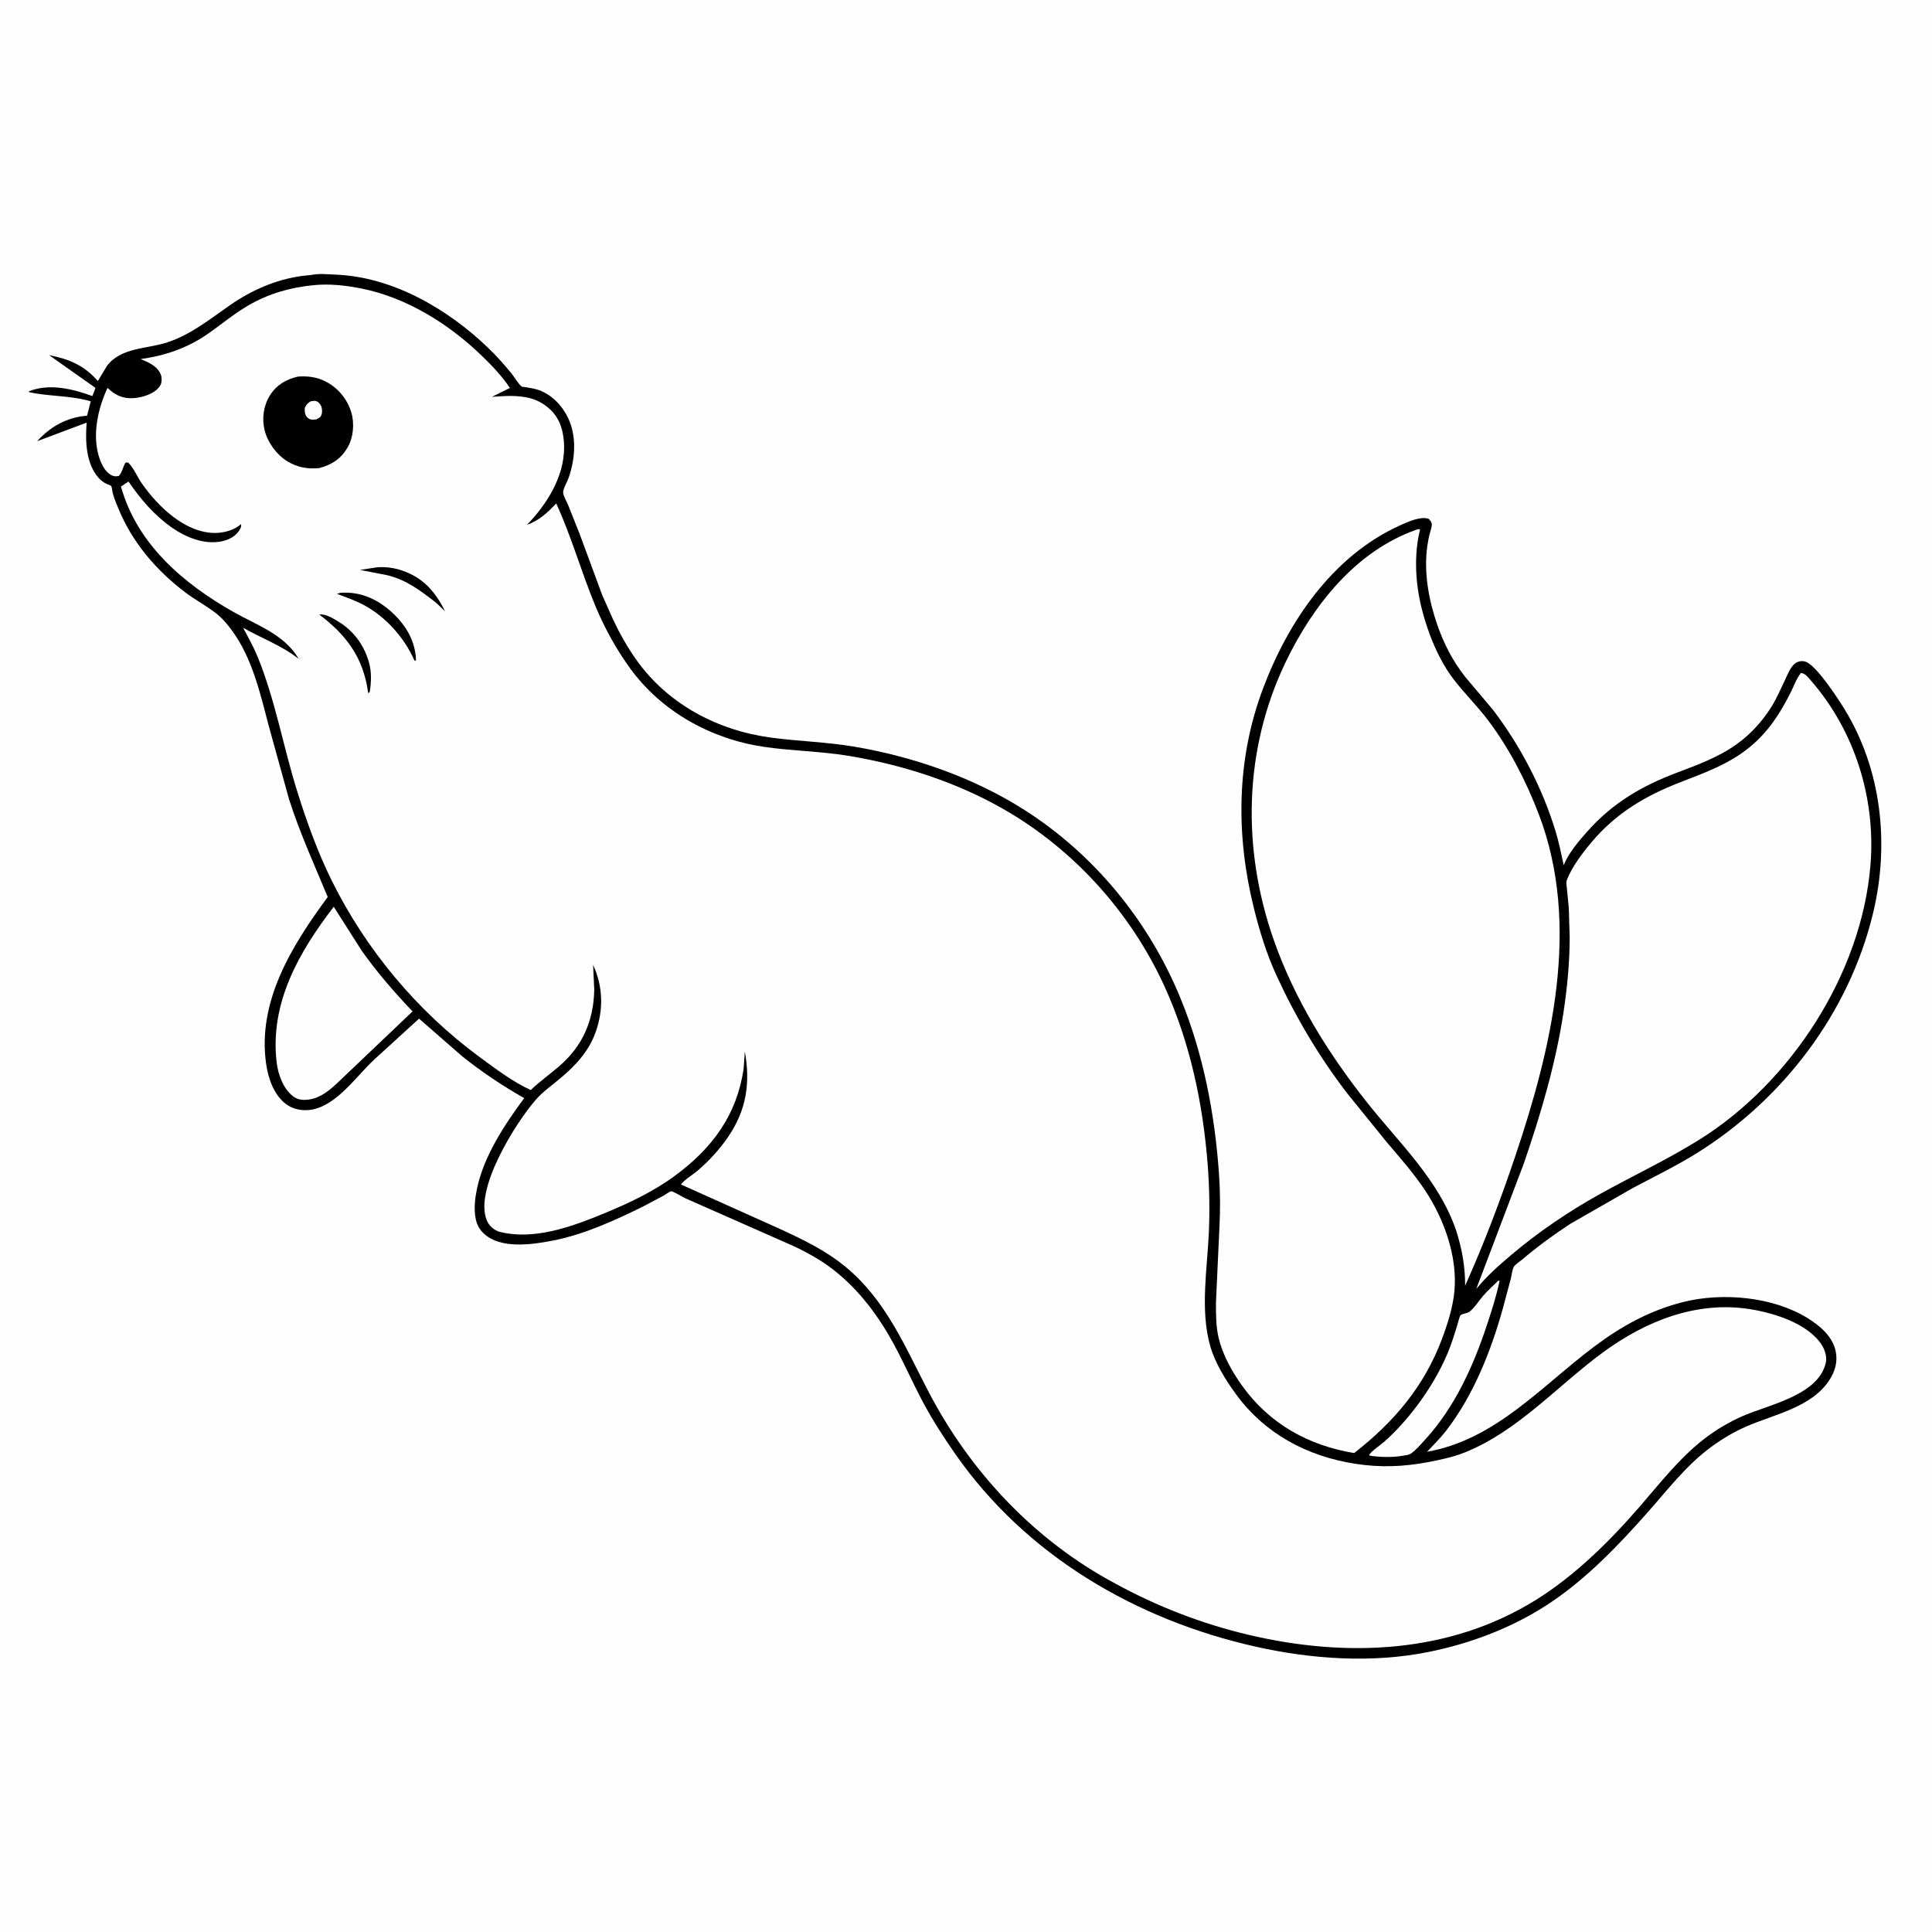 <svg version="1.1" xmlns="http://www.w3.org/2000/svg" style="display: block;" viewBox="0 0 2048 2048" width="1024" height="1024">
<path transform="translate(0,0)" fill="rgb(254,254,254)" d="M -0 -0 L 2048 0 L 2048 2048 L -0 2048 L -0 -0 z"/>
<path transform="translate(0,0)" fill="rgb(0,0,0)" d="M 330.486 291.395 C 337.513 289.734 348.34 290.825 355.643 291.109 C 416.424 293.476 474.62 327.566 517.5 368.768 C 526.254 377.179 534.188 386.126 541.915 395.485 C 544.97 399.185 549.478 407.114 552.943 409.706 C 553.356 410.015 556.647 410.343 557.23 410.445 C 561.957 411.276 566.938 411.953 571.463 413.607 C 585.238 418.643 595.998 430.058 602.217 443.07 C 611.452 462.391 609.777 486.172 602.966 505.973 C 601.345 510.686 597.851 516.23 596.976 520.909 C 596.365 524.182 600.69 531.697 602.124 535.044 L 614.305 565.64 L 638.406 630.869 L 649.908 656.735 C 657.083 671.922 665.301 686.531 675.08 700.193 C 708.358 746.688 760.903 774.295 817 781.86 C 846.371 785.822 875.855 786.481 905.203 791.432 C 967.923 802.015 1031.12 823.892 1085 857.965 C 1159.53 905.096 1217.57 976.102 1251.1 1057.49 C 1275.62 1117.01 1287.67 1180.4 1292.19 1244.38 C 1293.49 1262.87 1293.62 1282.22 1292.66 1300.74 L 1288.96 1380.69 C 1289 1393.2 1288.9 1406.32 1291.88 1418.56 C 1296.26 1436.59 1305.91 1453.9 1316.64 1468.87 C 1345.63 1509.28 1386.88 1532.24 1435.42 1540.32 C 1477.32 1507.71 1509.55 1469.94 1528.43 1419.68 C 1534.48 1403.56 1540.22 1385.65 1541.76 1368.43 C 1545.04 1331.8 1530.78 1292.23 1510.78 1262.05 C 1498.54 1243.57 1483.95 1227.17 1469.66 1210.32 L 1428.28 1159.21 C 1398.15 1120.09 1372.86 1077.24 1352.38 1032.37 C 1342.28 1010.25 1335.04 986.335 1329.19 962.781 C 1309.94 885.252 1310.5 805.482 1338.74 730.177 C 1365.59 658.563 1412.88 588.989 1484.54 556.695 C 1492.35 553.175 1506.23 546.892 1514.5 550.015 C 1516.09 551.882 1517.48 553.012 1517.72 555.589 C 1517.98 558.41 1516.55 562.014 1515.82 564.772 C 1514.54 569.569 1513.59 574.505 1512.92 579.424 C 1509.21 606.962 1514.45 635.688 1523.38 661.719 C 1530.31 681.953 1539.83 700.559 1553.07 717.383 L 1582.41 752.173 C 1611.6 790.409 1635.07 835.385 1649.04 881.417 C 1652.58 893.083 1654.97 905.202 1657.58 917.104 C 1663.07 903.783 1673.35 891.815 1682.85 881.126 C 1709.56 851.096 1740.38 833.09 1777.83 818.977 C 1799.84 810.681 1822.16 802.467 1841.39 788.577 C 1855.78 778.182 1868.08 764.685 1877.52 749.683 C 1883.39 740.357 1887.73 730.067 1892.47 720.141 C 1895.14 714.558 1898.3 706.189 1903.62 702.744 C 1906.55 700.849 1910.42 700.323 1913.81 701.359 C 1925.19 704.829 1948.46 740.691 1954.98 751.268 C 1994.82 815.87 2003.13 895.331 1985.43 968.424 C 1959.86 1074.02 1890.02 1165.48 1798.42 1222.56 C 1776.9 1235.96 1753.85 1247.13 1731.47 1259 L 1664.77 1297.21 C 1646.97 1308.84 1629.66 1321.5 1613.44 1335.26 C 1611.09 1337.25 1606.16 1340.41 1604.72 1342.82 C 1603.08 1345.57 1602.47 1351.7 1601.61 1355.12 L 1593.09 1387 C 1580.44 1432.38 1562.03 1478.84 1533.07 1516.47 C 1526.96 1524.41 1519.56 1531.66 1512.7 1538.96 C 1585.52 1526.1 1633.91 1469.35 1690.48 1427.03 C 1719.19 1405.55 1749.32 1388.95 1784.32 1380.19 C 1825.7 1369.83 1878.76 1374.43 1915.64 1396.95 C 1928.76 1404.97 1942.37 1416.22 1945.83 1432 C 1948.28 1443.17 1945.35 1453.64 1939.12 1463.11 C 1920.12 1492.05 1880.58 1499.28 1851 1512.2 C 1837.85 1517.94 1825.35 1525.43 1813.8 1533.9 C 1787.84 1552.93 1767.81 1579.18 1746.63 1603.1 C 1716.17 1637.5 1683.19 1672 1644.96 1697.92 C 1606.03 1724.32 1560.49 1741.83 1514.51 1751.11 C 1454.59 1763.21 1390.73 1758.88 1331.41 1745.61 C 1204.12 1717.13 1087.21 1648.76 1012.07 1540.48 C 1000.16 1523.33 988.54 1505.32 978.686 1486.91 C 966.275 1463.73 955.956 1439.25 942.791 1416.5 C 925.036 1385.82 901.677 1357.27 871.776 1337.67 C 862.326 1331.48 852.274 1326.16 842.093 1321.28 L 726.665 1270.31 C 723.589 1268.97 713.916 1262.79 711.296 1262.79 C 710.299 1262.79 704.728 1266.68 703.577 1267.34 L 680.94 1279.33 C 651.413 1293.8 619.718 1308.31 587.398 1314.8 C 566.627 1318.97 535.448 1323.73 517 1310.92 C 509.291 1305.56 505.302 1299.22 503.896 1289.95 C 502.383 1279.97 503.559 1270.02 505.603 1260.2 C 512.88 1225.26 534.759 1192.44 555.65 1164.05 C 532.699 1151 510.726 1136.34 490.093 1119.85 L 444.217 1079.8 L 396.806 1123.07 C 378.111 1140.36 357.63 1171 331.209 1176.12 C 321.704 1177.97 311.18 1176.35 303.322 1170.49 C 290.418 1160.86 284.372 1143.37 282.142 1128 C 272.486 1061.44 309.668 1001.99 347.408 950.864 C 333.089 916.43 317.966 883.213 306.5 847.584 L 284.535 768.202 C 275.889 734.929 267.342 698.376 247.076 670 C 242.312 663.329 236.784 656.442 230.406 651.252 C 219.919 642.719 207.503 636.345 196.675 628.172 C 165.685 604.781 139.781 574.571 125.196 538.31 C 122.806 532.368 119.708 525.629 118.901 519.258 C 118.667 517.407 118.539 516.392 117.5 514.75 C 112.003 512.853 108.259 510.717 104.354 506.327 C 90.912 491.219 90.348 466.923 91.864 447.979 L 39.413 467.67 C 52.919 452.599 70.553 442.582 90.987 440.788 L 92.277 440.688 L 96.2 425.424 C 74.889 419.082 52.422 420.423 31 415.74 L 30.602 414.77 C 52.606 406.179 76.691 412.168 97.907 419.838 L 101.234 411.217 L 52.053 376.458 C 73.778 380.804 88.791 387.085 103.779 403.882 L 113.126 388.257 C 127.956 368.008 155.714 370.113 177.525 362.867 C 202.916 354.431 222.512 338.193 244.146 323.25 C 266.841 307.574 292.298 296.341 319.777 292.57 L 330.486 291.395 z"/>
<path transform="translate(0,0)" fill="rgb(254,254,254)" d="M 1588.27 1357.5 L 1589.64 1357.69 C 1586.19 1374.15 1581.08 1389.84 1575.79 1405.77 C 1561.55 1448.64 1541.86 1491.97 1511.05 1525.65 C 1506.63 1530.49 1500.81 1537.45 1495.37 1541.01 C 1493.29 1542.37 1489.63 1542.69 1487.2 1543.11 C 1476.23 1544.99 1465.59 1544.69 1454.57 1543.5 L 1451.26 1542.71 C 1452.6 1538.99 1464.08 1531.26 1467.56 1528.13 C 1480.14 1516.87 1491.11 1504.58 1501.33 1491.13 C 1514.49 1473.8 1526.01 1454.66 1534.49 1434.61 C 1538.66 1424.74 1541.76 1414.51 1544.89 1404.27 C 1545.39 1402.64 1547.29 1394.99 1548.26 1394.18 C 1550.39 1392.38 1555.25 1392.39 1557.86 1390.37 C 1563.25 1386.2 1567.79 1378.56 1572.38 1373.4 C 1577.32 1367.82 1582.92 1362.69 1588.27 1357.5 z"/>
<path transform="translate(0,0)" fill="rgb(254,254,254)" d="M 353.795 961.192 L 383.441 1007.81 C 399.668 1030.76 417.972 1051.79 437.319 1072.14 L 357.761 1147.84 C 349.476 1155.65 339.845 1163.65 328.252 1165.43 C 321.936 1166.4 315.931 1166.22 310.684 1162.16 C 300.32 1154.14 294.839 1139.19 293.313 1126.5 C 285.731 1063.43 316.763 1009.4 353.795 961.192 z"/>
<path transform="translate(0,0)" fill="rgb(254,254,254)" d="M 1908.97 713.5 L 1909.57 713.453 C 1913.61 714.138 1915.91 717.169 1918.5 720.107 C 1966.04 774.001 1988.7 846.262 1982.71 917.669 C 1973.11 1032.13 1898.9 1146.89 1802.02 1207.67 C 1767.59 1229.27 1730.4 1246.55 1694.93 1266.33 C 1662.35 1284.5 1630.41 1306.19 1601.95 1330.3 C 1588.84 1341.34 1575.74 1353.03 1564.9 1366.34 L 1615.3 1233.43 C 1633.05 1181.75 1648.9 1128.36 1657.2 1074.24 C 1661.3 1047.5 1663.84 1020.9 1663.95 993.828 L 1662.98 962.5 L 1660.97 941.606 C 1660.73 938.988 1659.97 935.254 1660.95 932.752 C 1666.48 918.632 1677.44 904.266 1687.14 892.732 C 1712.8 862.248 1743.95 843.615 1780.86 829.33 C 1807.18 819.142 1833.38 809.791 1855.39 791.471 C 1874.71 775.4 1887.08 756.177 1898.2 734.014 C 1901.58 727.275 1904.26 719.374 1908.97 713.5 z"/>
<path transform="translate(0,0)" fill="rgb(254,254,254)" d="M 1501.49 561.5 L 1504.02 560.799 C 1504.45 561.032 1505.08 561.068 1505.31 561.5 C 1505.36 561.585 1503.94 567.459 1503.83 568 C 1502.15 576.4 1501.31 585.299 1501.13 593.849 C 1500.53 621.826 1506.51 648.854 1516.49 674.887 C 1522.31 690.046 1530.27 705.98 1540.07 719 C 1551.73 734.5 1565.76 747.984 1577.45 763.547 C 1600.01 793.55 1617.75 828.038 1631.13 863.012 C 1676.1 980.606 1644.84 1110.92 1606.26 1225.57 C 1590.58 1272.16 1573.25 1318.03 1553.11 1362.86 C 1553.1 1341.88 1549.78 1323.74 1543.38 1303.76 C 1524.97 1250.42 1482.94 1211.4 1448.77 1168.18 C 1407.66 1116.17 1372.38 1059.43 1350.33 996.654 C 1316.35 899.894 1318.19 794.963 1362.78 702 C 1391.45 642.224 1436.96 584.168 1501.49 561.5 z"/>
<path transform="translate(0,0)" fill="rgb(254,254,254)" d="M 331.403 302.391 C 348.613 300.516 366.599 302.49 383.469 305.898 C 431.474 315.595 476.063 343.555 510.892 377.29 C 521.6 387.661 532.266 398.767 540.481 411.254 L 521.423 420.698 C 532.2 419.87 542.905 419.072 553.672 420.537 L 555.5 420.801 C 566.465 422.32 576.007 427.004 583.947 434.745 C 594.468 445.002 597.888 459.52 597.986 473.816 C 598.203 505.194 579.79 534.524 558.68 556.246 C 571.094 552.195 580.84 542.952 589.632 533.692 C 606.108 569.632 616.564 607.686 631.837 644.043 C 641.282 666.526 653.565 688.673 667.883 708.39 C 701.313 754.429 753.669 783.343 809.5 791.646 C 839.04 796.039 868.931 796.237 898.5 801.065 C 955.735 810.41 1012.98 828.692 1063.43 857.518 C 1138.32 900.306 1198.91 967.543 1234.6 1046 C 1261.6 1105.36 1275.18 1169.93 1280.21 1234.7 C 1282.06 1258.51 1282.46 1282.29 1281.44 1306.15 C 1279.76 1345.1 1272.01 1388.91 1282.92 1426.94 C 1288.08 1444.94 1299.02 1462.59 1309.99 1477.66 C 1340.74 1519.86 1385.57 1543.74 1436.64 1551.67 C 1463.05 1555.78 1487.4 1554.89 1513.67 1549.93 C 1526.8 1547.45 1539.99 1544.7 1552.45 1539.75 C 1609.15 1517.22 1651.68 1468.22 1700.13 1432.9 C 1745.1 1400.11 1799.1 1378.63 1855.62 1387.85 C 1880.84 1391.97 1915.53 1402.65 1930.63 1424.89 C 1934.31 1430.32 1936.91 1438.06 1935.42 1444.62 C 1927.6 1479.04 1874.94 1489.03 1847.5 1501 C 1832.98 1507.33 1818.82 1515.73 1806.32 1525.44 C 1780.05 1545.85 1759.77 1572.13 1738.13 1597.1 C 1706.14 1634 1669.64 1670.13 1628 1696.04 C 1536.06 1753.27 1426.31 1757.3 1323.29 1732.92 C 1274.17 1721.3 1226.78 1703.01 1182.51 1678.76 C 1097.11 1633.32 1028.7 1560.59 984.186 1475.12 C 959.301 1427.34 939.252 1378.51 896.602 1343.14 C 875.144 1325.34 850.954 1313.91 825.866 1302.3 L 721.815 1255.59 C 725.811 1250.25 734.185 1245.48 739.42 1241.01 C 751.595 1230.59 762.239 1219.03 771.375 1205.84 C 791.109 1177.34 795.655 1148.37 789.543 1114.67 L 788.294 1132.9 C 781.018 1182.07 755.162 1216.97 715.79 1246.11 C 693.101 1262.9 667.307 1275.08 641.321 1285.86 C 609.984 1298.86 572.2 1313 537.639 1307.44 L 536 1307.16 L 529.5 1305.81 C 523.563 1303.85 518.72 1299.77 516.2 1294 C 501.85 1261.13 547.077 1189.63 567.847 1165.92 C 575.451 1157.24 584.176 1151.2 592.952 1143.89 C 609.355 1130.25 623.654 1115.31 631.091 1094.95 C 639.808 1071.09 639.477 1046.09 628.714 1022.84 L 629.946 1049.5 C 629.092 1082.17 617.784 1108.55 592.983 1130.06 C 582.958 1138.75 572.228 1146.29 562.605 1155.5 C 543.114 1146.54 525.147 1132.82 507.899 1120.12 C 442.296 1071.83 387.939 1006.71 351.823 933.796 C 336.707 903.28 325.279 871.459 315.106 839.019 C 300.436 792.239 291.902 742.651 273.493 697.195 C 269.041 686.2 263.309 675.818 257.66 665.409 C 277.534 676.829 298.364 683.982 316.629 698.486 C 301.738 672.583 272.059 662.592 247.608 648.777 C 194.418 618.725 145.219 576.801 128.252 515.766 L 136.19 510.43 C 149.201 529.305 163.009 545.66 181.886 559.023 C 196.809 569.587 216.346 577.575 234.844 573.868 C 242.35 572.363 249.649 568.69 253.789 561.987 C 255.186 559.725 255.995 558.208 255.5 555.601 C 248.395 562.005 237.21 565.013 227.757 564.966 C 196.104 564.81 167.399 536.834 150.424 512.559 C 145.514 505.538 141.996 496.437 136.006 490.5 C 135.171 490.436 134.251 489.938 133.5 490.309 C 131.138 491.476 129.542 501.769 125.683 504.607 C 123.336 504.936 121.532 505.171 119.285 504.243 C 112.163 501.298 108.019 493.158 105.613 486.298 C 97.217 462.363 103.576 433.478 113.978 411.203 C 116.546 413.502 119.322 415.911 122.287 417.664 C 131.191 422.928 140.488 423.05 150.284 420.655 C 157.491 418.893 166.586 414.973 170.168 408 C 171.617 405.18 171.697 400.271 170.558 397.289 C 167.037 388.072 157.441 384.142 149.106 380.6 C 174.521 377.218 198.654 368.895 219.83 354.228 C 234.332 344.184 247.905 332.656 263.192 323.789 C 284.618 311.362 306.917 304.924 331.403 302.391 z"/>
<path transform="translate(0,0)" fill="rgb(0,0,0)" d="M 399.706 601.381 C 408.318 600.571 418.015 601.965 426.18 604.758 C 448.689 612.454 461.483 627.242 471.775 647.992 L 462.462 639.079 C 446.096 626.326 430.973 614.699 410.402 609.722 L 381.591 604.122 L 399.706 601.381 z"/>
<path transform="translate(0,0)" fill="rgb(0,0,0)" d="M 338.514 651.5 C 345.05 650.284 353.48 655.802 359 659.129 C 375.238 668.915 386.482 684.789 391.34 702.942 C 393.953 712.71 393.554 723.568 391.95 733.5 L 390.288 734.831 L 390.122 733.557 C 385.073 697.131 367.161 673.084 338.514 651.5 z"/>
<path transform="translate(0,0)" fill="rgb(0,0,0)" d="M 360.446 628.5 L 363.025 628.266 C 384.024 627.426 401.688 636.09 416.667 650.203 C 430.804 663.523 440.395 680.183 440.979 699.953 L 439.427 700.5 L 438.908 699.234 C 428.366 675.774 408.967 654.055 386.318 641.688 C 377.055 636.631 367.008 633.244 357.169 629.5 L 360.446 628.5 z"/>
<path transform="translate(0,0)" fill="rgb(0,0,0)" d="M 315.805 399.195 C 326.273 398.446 335.607 399.592 345.077 404.363 C 358.266 411.007 368.131 423.02 372.386 437.141 C 375.948 448.959 374.606 464.083 368.252 474.719 C 361.196 486.53 351.59 492.701 338.481 496.176 C 326.407 497.501 315.051 495.409 304.573 488.977 C 293.088 481.926 283.691 468.974 280.464 455.923 C 277.426 443.636 279.378 429.766 286.191 419.041 C 293.278 407.883 303.252 402.145 315.805 399.195 z"/>
<path transform="translate(0,0)" fill="rgb(254,254,254)" d="M 329.15 425.5 C 330.659 425.231 332.473 424.804 334 424.96 C 336.575 425.223 338.181 426.92 339.584 428.919 C 341.485 431.628 341.855 436.356 340.857 439.5 C 339.934 442.41 337.925 443.215 335.411 444.5 C 332.384 445.041 329.051 445.276 326.487 443.174 C 323.05 440.357 322.97 436.588 323.043 432.5 C 324.651 428.925 325.875 427.622 329.15 425.5 z"/>
</svg>